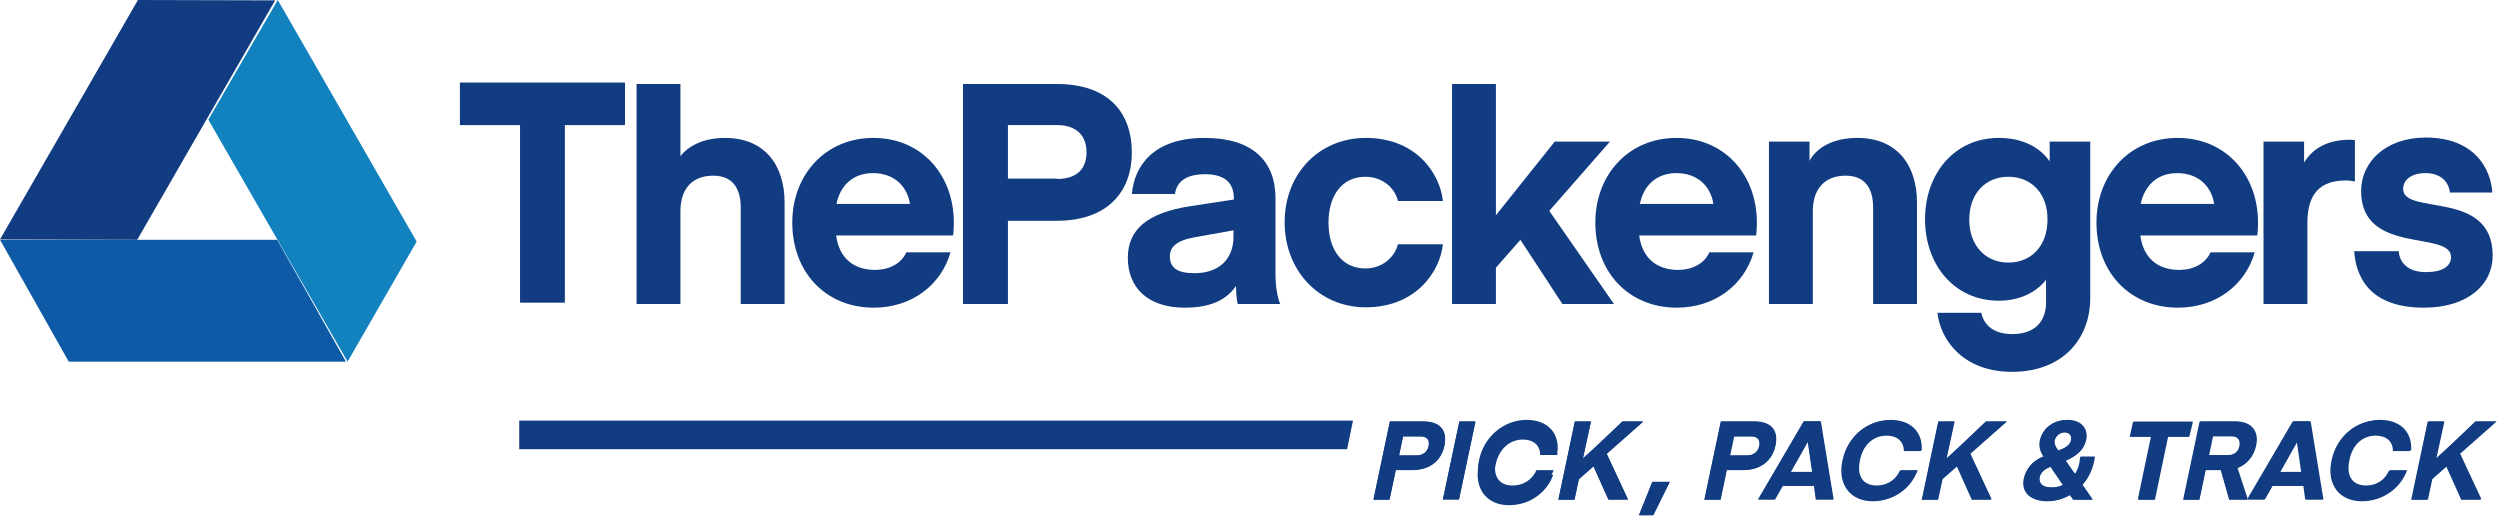 <?xml version="1.0" standalone="no"?>
<!DOCTYPE svg PUBLIC "-//W3C//DTD SVG 1.1//EN" "http://www.w3.org/Graphics/SVG/1.1/DTD/svg11.dtd">
<svg width="100%" height="100%" viewBox="0 0 636 132" version="1.1" xmlns="http://www.w3.org/2000/svg" xmlns:xlink="http://www.w3.org/1999/xlink" xml:space="preserve" style="fill-rule:evenodd;clip-rule:evenodd;stroke-linejoin:round;stroke-miterlimit:1.414;">
    <g>
        <path d="M0,61L17.488,92L88,92L70.512,61L0,61Z" style="fill:rgb(14,90,166);"/>
        <path d="M53,30.449L88.427,92L106,61.458L70.667,0L53,30.449Z" style="fill:rgb(18,130,191);"/>
        <path d="M35.093,0L0,60.907L34.907,61L70,0.092L35.093,0Z" style="fill:rgb(17,60,130);"/>
        <g transform="matrix(1,0,0,1,132,21)">
            <path d="M41.008,18.842C43.147,16.044 47.052,14.085 52.446,14.085C62.303,14.085 67.603,20.708 67.603,30.595L67.603,56.34L56.444,56.34L56.444,31.808C56.444,26.957 54.399,23.693 49.47,23.693C44.077,23.693 41.101,27.051 41.101,32.741L41.101,56.34L29.943,56.34L29.943,0.373L41.101,0.373L41.101,18.842L41.008,18.842Z" style="fill:rgb(17,60,130);"/>
            <path d="M80.807,30.875L99.498,30.875C98.754,26.211 95.314,23.04 90.106,23.04C85.085,23.04 81.737,26.118 80.807,30.875ZM80.714,38.897C81.458,44.587 85.085,47.665 90.664,47.665C94.012,47.665 97.266,46.172 98.568,43.187L109.82,43.187C107.402,51.582 99.87,57.272 90.292,57.272C78.111,57.272 69.556,48.318 69.556,35.632C69.556,23.413 78.018,14.085 90.199,14.085C102.381,14.085 110.657,23.413 110.657,35.632C110.657,37.404 110.471,38.897 110.471,38.897L80.714,38.897Z" style="fill:rgb(17,60,130);"/>
            <path d="M136.88,24.532C142.18,24.532 144.412,21.733 144.412,17.723C144.412,13.712 142.087,10.82 136.88,10.82L124.419,10.82L124.419,24.438L136.88,24.438L136.88,24.532ZM124.512,56.339L112.982,56.339L112.982,0.373L136.88,0.373C150.363,0.373 155.943,8.022 155.943,17.816C155.943,27.61 149.898,35.165 136.88,35.165L124.419,35.165L124.419,56.339L124.512,56.339Z" style="fill:rgb(17,60,130);"/>
            <path d="M171.936,39.363C167.101,40.203 165.613,41.975 165.613,44.214C165.613,47.012 167.38,48.504 171.843,48.504C178.353,48.504 181.793,44.68 181.793,39.27L181.793,37.591L171.936,39.363ZM154.919,44.587C154.919,37.404 159.848,33.114 170.914,31.435L181.886,29.756L181.886,29.383C181.886,25.372 179.376,23.32 174.54,23.32C169.333,23.32 167.287,25.558 166.915,28.356L155.942,28.356C156.593,21.174 161.429,14.085 174.447,14.085C186.536,14.085 192.487,19.868 192.487,29.476L192.487,48.971C192.487,51.676 192.952,54.754 193.696,56.34L182.909,56.34C182.816,56.34 182.444,54.474 182.444,51.769C179.84,55.5 175.656,57.272 169.426,57.272C159.848,57.272 154.919,52.049 154.919,44.587Z" style="fill:rgb(17,60,130);"/>
            <path d="M215.456,14.085C228.288,14.085 234.332,23.133 235.076,30.129L223.639,30.129C222.801,26.584 219.454,23.972 215.362,23.972C209.411,23.972 205.971,28.73 205.971,35.632C205.971,42.535 209.411,47.292 215.362,47.292C219.454,47.292 222.709,44.68 223.639,41.135L235.076,41.135C234.332,48.131 228.195,57.179 215.456,57.179C203.553,57.179 194.812,47.851 194.812,35.539C194.812,23.226 203.553,14.085 215.456,14.085" style="fill:rgb(17,60,130);"/>
            <path d="M277.572,15.018L262.136,32.647L278.595,56.34L265.483,56.34L254.79,40.016L248.559,47.105L248.559,56.34L237.401,56.34L237.401,0.373L248.559,0.373L248.559,33.766L263.531,15.018L277.572,15.018Z" style="fill:rgb(17,60,130);"/>
            <path d="M285.197,30.875L303.888,30.875C303.144,26.211 299.704,23.04 294.496,23.04C289.475,23.04 286.127,26.118 285.197,30.875ZM285.011,38.897C285.755,44.587 289.382,47.665 294.961,47.665C298.309,47.665 301.563,46.172 302.865,43.187L314.117,43.187C311.699,51.582 304.166,57.272 294.589,57.272C282.408,57.272 273.853,48.318 273.853,35.632C273.853,23.413 282.314,14.085 294.496,14.085C306.678,14.085 314.954,23.413 314.954,35.632C314.954,37.404 314.768,38.897 314.768,38.897L285.011,38.897Z" style="fill:rgb(17,60,130);"/>
            <path d="M328.251,20.055C330.111,16.51 334.388,14.085 340.525,14.085C350.382,14.085 355.683,20.708 355.683,30.595L355.683,56.339L344.524,56.339L344.524,31.808C344.524,26.957 342.478,23.692 337.55,23.692C332.156,23.692 329.181,27.144 329.181,32.647L329.181,56.339L318.022,56.339L318.022,15.018L328.344,15.018L328.344,20.055L328.251,20.055Z" style="fill:rgb(17,60,130);"/>
            <path d="M378.93,23.972C372.979,23.972 368.98,28.356 368.98,34.886C368.98,41.322 372.979,45.799 378.93,45.799C384.881,45.799 388.88,41.415 388.88,34.886C388.973,28.356 384.881,23.972 378.93,23.972ZM389.438,15.018L399.759,15.018L399.759,54.754C399.759,65.574 392.413,73.596 379.86,73.596C367.12,73.596 361.541,65.108 360.89,58.578L372.049,58.578C372.514,60.91 374.373,63.988 379.953,63.988C385.625,63.988 388.508,60.817 388.508,55.967L388.508,50.183C386.369,52.982 382.277,55.5 376.512,55.5C365.075,55.5 357.728,46.266 357.728,34.793C357.728,23.32 365.075,14.085 376.512,14.085C382.37,14.085 386.834,16.324 389.438,20.055L389.438,15.018Z" style="fill:rgb(17,60,130);"/>
            <path d="M412.592,30.875L431.283,30.875C430.539,26.211 427.098,23.04 421.891,23.04C416.87,23.04 413.615,26.118 412.592,30.875ZM412.498,38.897C413.243,44.587 416.87,47.665 422.449,47.665C425.796,47.665 429.051,46.172 430.353,43.187L441.605,43.187C439.187,51.582 431.655,57.272 422.077,57.272C409.895,57.272 401.339,48.318 401.339,35.632C401.339,23.413 409.802,14.085 421.984,14.085C434.166,14.085 442.442,23.413 442.442,35.632C442.442,37.404 442.255,38.897 442.255,38.897L412.498,38.897Z" style="fill:rgb(17,60,130);"/>
            <path d="M467.083,25.185C467.083,25.185 465.874,24.905 464.852,24.905C458.343,24.905 454.995,28.17 454.995,35.725L454.995,56.339L443.836,56.339L443.836,15.018L454.159,15.018L454.159,20.334C455.646,17.909 458.808,14.551 465.782,14.551C466.153,14.551 467.083,14.645 467.083,14.645L467.083,25.185Z" style="fill:rgb(17,60,130);"/>
            <path d="M466.897,42.908L478.242,42.908C478.428,45.706 480.474,48.224 485.124,48.224C489.4,48.224 491.539,46.732 491.539,44.4C491.539,37.497 468.664,44.027 468.664,27.61C468.664,20.148 474.987,13.992 485.124,13.992C497.49,13.992 501.675,21.92 502.048,27.983L491.26,27.983C490.981,25.371 489.029,23.039 485.03,23.039C481.404,23.039 479.358,24.812 479.358,27.05C479.358,33.953 502.14,27.05 502.14,44.027C502.14,51.396 495.818,57.272 484.659,57.272C471.918,57.272 467.456,50.65 466.897,42.908" style="fill:rgb(17,60,130);"/>
            <path d="M223.917,94.863L224.941,90.013L229.311,90.013C231.17,90.013 231.728,91.039 231.45,92.438C231.17,93.837 230.147,94.863 228.288,94.863L223.917,94.863ZM223.081,98.594L227.451,98.594C232.007,98.594 234.797,95.889 235.448,92.438C236.192,88.987 234.797,86.282 230.055,86.282L221.592,86.282L217.408,106.15L221.499,106.15L223.081,98.594Z" style="fill:rgb(17,60,130);"/>
            <path d="M243.352,86.282L239.261,86.282L235.076,106.056L239.168,106.056L243.352,86.282Z" style="fill:rgb(17,60,130);"/>
            <g transform="matrix(1,0,0,1,0,1)">
                <path d="M244.189,96.169C242.888,102.325 246.234,106.523 251.908,106.523C256.836,106.523 261.392,103.631 263.158,98.781L258.788,98.781C257.672,101.299 255.347,102.698 252.744,102.698C249.118,102.698 247.629,100.18 248.467,96.262C249.303,92.345 251.908,89.826 255.441,89.826C258.044,89.826 259.812,91.225 259.812,93.744L264.181,93.744C264.461,88.893 261.206,86.002 256.277,86.002C250.698,85.815 245.583,89.919 244.189,96.169" style="fill:rgb(17,60,130);"/>
            </g>
            <path d="M282.129,106.056L276.734,94.49L286.033,86.282L280.734,86.282C272.458,94.21 270.69,95.703 270.69,95.703L272.736,86.282L268.645,86.282L264.461,106.15L268.551,106.15L269.668,100.926L273.388,97.662L277.199,106.15L282.129,106.15L282.129,106.056Z" style="fill:rgb(17,60,130);"/>
            <path d="M288.358,101.579L284.919,110.067L288.452,110.067L292.729,101.579L288.358,101.579Z" style="fill:rgb(17,60,130);"/>
            <path d="M307.98,94.863L309.002,90.013L313.373,90.013C315.233,90.013 315.79,91.039 315.512,92.438C315.233,93.837 314.21,94.863 312.35,94.863L307.98,94.863ZM307.236,98.594L311.605,98.594C316.163,98.594 318.952,95.889 319.603,92.438C320.347,88.987 318.952,86.282 314.21,86.282L305.748,86.282L301.563,106.15L305.655,106.15L307.236,98.594Z" style="fill:rgb(17,60,130);"/>
            <path d="M319.417,106.056L321.37,102.605L329.46,102.605L329.925,106.056L334.295,106.056L331.041,86.188L326.856,86.188L315.232,106.056L319.417,106.056ZM327.879,91.319L328.995,99.061L323.508,99.061L327.879,91.319Z" style="fill:rgb(17,60,130);"/>
            <path d="M336.713,96.169C335.412,102.325 338.758,106.523 344.432,106.523C349.36,106.523 353.915,103.631 355.682,98.781L351.312,98.781C350.196,101.299 347.871,102.698 345.268,102.698C341.642,102.698 340.153,100.18 340.991,96.262C341.827,92.345 344.432,89.826 347.965,89.826C350.568,89.826 352.336,91.225 352.336,93.744L356.705,93.744C356.985,88.893 353.73,86.002 348.801,86.002C343.129,85.815 338.014,89.919 336.713,96.169" style="fill:rgb(17,60,130);"/>
            <path d="M374.559,106.056L369.166,94.49L378.465,86.282L373.164,86.282C364.889,94.21 363.122,95.703 363.122,95.703L365.167,86.282L361.076,86.282L356.891,106.15L360.983,106.15L362.1,100.926L365.819,97.662L369.631,106.15L374.559,106.15L374.559,106.056Z" style="fill:rgb(17,60,130);"/>
            <path d="M386.927,91.039C386.556,92.624 387.113,94.117 387.856,95.143C384.974,96.356 383.393,98.314 382.836,100.74C382.092,104.284 384.602,106.523 388.786,106.523C390.832,106.523 392.786,105.963 394.552,104.937L395.389,106.15L400.225,106.15L397.62,102.419C399.015,100.833 400.039,98.967 400.504,96.729C400.69,95.982 400.782,95.236 400.782,95.236L397.155,95.236C397.155,95.236 397.155,95.889 396.97,96.822C396.784,97.941 396.319,98.874 395.761,99.714L393.343,96.262C396.04,95.143 397.992,93.557 398.55,91.039C399.109,88.427 397.714,85.908 393.808,85.908C389.996,85.815 387.485,88.334 386.927,91.039M389.623,103.072C387.299,103.072 386.369,101.859 386.742,100.46C387.02,99.247 387.856,98.408 389.623,97.755L392.786,102.419C391.856,102.792 390.74,103.072 389.623,103.072M390.553,91.039C390.832,89.919 391.856,88.987 393.157,88.987C394.46,88.987 395.111,89.919 394.831,91.039C394.552,92.251 393.251,92.998 392.413,93.277L391.483,93.651L391.297,93.371C390.832,92.718 390.367,91.878 390.553,91.039" style="fill:rgb(17,60,130);"/>
            <path d="M425.517,86.282L410.639,86.282L409.803,90.106L415.195,90.106L411.849,106.056L415.939,106.056L419.288,90.106L424.773,90.106L425.517,86.282Z" style="fill:rgb(17,60,130);"/>
            <path d="M439.651,106.056L437.048,98.128C439.558,97.195 441.232,95.05 441.79,92.438C442.535,88.8 440.86,86.282 436.491,86.282L427.563,86.282L423.378,106.15L427.47,106.15L429.052,98.594L432.956,98.594L435.096,106.15L439.651,106.15L439.651,106.056ZM437.699,92.438C437.421,93.93 436.397,94.77 434.631,94.77L429.702,94.77L430.725,89.92L435.653,89.92C437.327,90.013 437.978,91.039 437.699,92.438Z" style="fill:rgb(17,60,130);"/>
            <path d="M443.93,106.056L445.882,102.605L453.972,102.605L454.437,106.056L458.808,106.056L455.553,86.188L451.275,86.188L439.651,106.056L443.93,106.056ZM452.299,91.319L453.413,99.061L447.928,99.061L452.299,91.319Z" style="fill:rgb(17,60,130);"/>
            <path d="M461.132,96.169C459.831,102.325 463.177,106.523 468.851,106.523C473.779,106.523 478.335,103.631 480.101,98.781L475.731,98.781C474.616,101.299 472.291,102.698 469.687,102.698C466.061,102.698 464.572,100.18 465.41,96.262C466.247,92.345 468.851,89.826 472.384,89.826C474.987,89.826 476.755,91.225 476.755,93.744L481.125,93.744C481.404,88.893 478.149,86.002 473.221,86.002C467.548,85.815 462.433,89.919 461.132,96.169" style="fill:rgb(17,60,130);"/>
            <path d="M499.072,106.056L493.678,94.49L502.977,86.282L497.677,86.282C489.401,94.21 487.634,95.703 487.634,95.703L489.679,86.282L485.588,86.282L481.404,106.15L485.494,106.15L486.611,100.926L490.331,97.662L494.143,106.15L499.072,106.15L499.072,106.056Z" style="fill:rgb(17,60,130);"/>
            <path d="M228.288,94.863C230.148,94.863 231.17,93.93 231.449,92.438C231.728,90.946 231.17,90.013 229.311,90.013L224.94,90.013L223.917,94.863L228.288,94.863ZM221.5,106.056L217.408,106.056L221.593,86.188L230.055,86.188C234.797,86.188 236.192,88.893 235.448,92.345C234.704,95.796 232.007,98.501 227.451,98.501L223.08,98.501L221.5,106.056Z" style="fill:rgb(17,60,130);"/>
            <path d="M239.168,106.056L235.076,106.056L239.261,86.188L243.352,86.188L239.168,106.056Z" style="fill:rgb(17,60,130);"/>
            <path d="M256.371,85.815C261.299,85.815 264.554,88.707 264.275,93.557L259.904,93.557C259.811,91.039 258.137,89.639 255.534,89.639C251.907,89.639 249.303,92.158 248.56,96.076C247.723,99.993 249.211,102.512 252.837,102.512C255.441,102.512 257.765,101.113 258.881,98.594L263.251,98.594C261.485,103.445 256.929,106.336 252,106.336C246.328,106.336 242.887,102.232 244.282,95.982C245.583,89.919 250.697,85.815 256.371,85.815" style="fill:rgb(17,60,130);"/>
            <path d="M277.2,106.056L273.387,97.568L269.668,100.833L268.552,106.056L264.461,106.056L268.646,86.188L272.736,86.188L270.69,95.609C270.69,95.609 272.457,94.117 280.734,86.188L286.034,86.188L276.735,94.397L282.129,105.963L277.2,105.963L277.2,106.056Z" style="fill:rgb(17,60,130);"/>
            <path d="M292.823,101.579L288.638,110.067L285.011,110.067L288.358,101.579L292.823,101.579Z" style="fill:rgb(17,60,130);"/>
            <path d="M312.535,94.863C314.395,94.863 315.419,93.93 315.697,92.438C315.976,90.946 315.419,90.013 313.559,90.013L309.188,90.013L308.166,94.863L312.535,94.863ZM305.747,106.056L301.657,106.056L305.841,86.188L314.302,86.188C319.045,86.188 320.439,88.893 319.696,92.345C318.952,95.796 316.255,98.501 311.699,98.501L307.328,98.501L305.747,106.056Z" style="fill:rgb(17,60,130);"/>
            <path d="M327.972,91.318L323.602,99.06L329.088,99.06L327.972,91.318ZM315.325,106.056L326.948,86.188L331.227,86.188L334.481,106.056L330.111,106.056L329.646,102.605L321.556,102.605L319.603,106.056L315.325,106.056Z" style="fill:rgb(17,60,130);"/>
            <path d="M348.987,85.815C353.916,85.815 357.17,88.707 356.891,93.557L352.521,93.557C352.428,91.039 350.754,89.639 348.151,89.639C344.524,89.639 341.92,92.158 341.177,96.076C340.339,99.993 341.827,102.512 345.454,102.512C348.057,102.512 350.382,101.113 351.498,98.594L355.868,98.594C354.102,103.445 349.546,106.336 344.617,106.336C338.944,106.336 335.504,102.232 336.899,95.982C338.201,89.919 343.315,85.815 348.987,85.815" style="fill:rgb(17,60,130);"/>
            <path d="M369.724,106.056L365.911,97.568L362.192,100.833L361.076,106.056L356.985,106.056L361.17,86.188L365.26,86.188L363.214,95.609C363.214,95.609 364.981,94.117 373.258,86.188L378.558,86.188L369.259,94.397L374.653,105.963L369.724,105.963L369.724,106.056Z" style="fill:rgb(17,60,130);"/>
            <path d="M391.483,93.371L391.669,93.651L392.599,93.277C393.436,92.904 394.831,92.251 395.017,91.039C395.203,89.919 394.645,88.987 393.343,88.987C392.041,88.987 391.018,89.919 390.739,91.039C390.554,91.878 391.018,92.718 391.483,93.371M392.971,102.325L389.81,97.661C388.043,98.408 387.206,99.154 386.927,100.366C386.648,101.859 387.578,102.978 389.81,102.978C390.925,103.072 392.041,102.792 392.971,102.325M393.994,85.815C397.807,85.815 399.294,88.334 398.737,90.945C398.179,93.464 396.226,95.05 393.529,96.169L395.947,99.62C396.505,98.781 396.877,97.848 397.156,96.729C397.342,95.796 397.342,95.143 397.342,95.143L400.968,95.143C400.968,95.143 400.875,95.889 400.689,96.635C400.224,98.781 399.201,100.74 397.807,102.325L400.41,106.056L395.575,106.056L394.738,104.844C392.971,105.87 391.018,106.43 388.973,106.43C384.788,106.43 382.277,104.191 383.021,100.646C383.579,98.128 385.067,96.169 388.043,95.05C387.299,94.024 386.741,92.531 387.113,90.945C387.671,88.334 390.182,85.815 393.994,85.815" style="fill:rgb(17,60,130);"/>
            <path d="M424.959,90.106L419.566,90.106L416.218,106.15L412.127,106.15L415.475,90.106L410.081,90.106L410.918,86.282L425.889,86.282L424.959,90.106Z" style="fill:rgb(17,60,130);"/>
            <path d="M435.932,90.013L431.004,90.013L429.982,94.863L434.909,94.863C436.583,94.863 437.606,93.93 437.978,92.531C438.257,91.039 437.606,90.013 435.932,90.013ZM435.188,106.056L433.049,98.501L429.144,98.501L427.563,106.056L423.564,106.056L427.749,86.188L436.676,86.188C440.953,86.188 442.72,88.8 441.976,92.345C441.418,94.956 439.745,97.102 437.234,98.034L439.837,105.963L435.188,105.963L435.188,106.056Z" style="fill:rgb(17,60,130);"/>
            <path d="M452.484,91.318L448.114,99.06L453.6,99.06L452.484,91.318ZM439.93,106.056L451.554,86.188L455.832,86.188L459.087,106.056L454.715,106.056L454.251,102.605L446.161,102.605L444.209,106.056L439.93,106.056Z" style="fill:rgb(17,60,130);"/>
            <path d="M473.5,85.815C478.428,85.815 481.683,88.707 481.404,93.557L477.033,93.557C476.94,91.039 475.266,89.639 472.663,89.639C469.036,89.639 466.432,92.158 465.689,96.076C464.852,99.993 466.34,102.512 469.966,102.512C472.57,102.512 474.895,101.113 476.011,98.594L480.38,98.594C478.614,103.445 474.058,106.336 469.129,106.336C463.457,106.336 460.016,102.232 461.411,95.982C462.712,89.919 467.827,85.815 473.5,85.815" style="fill:rgb(17,60,130);"/>
            <path d="M494.329,106.056L490.516,97.568L486.797,100.833L485.681,106.056L481.59,106.056L485.775,86.188L489.865,86.188L487.82,95.609C487.82,95.609 489.586,94.117 497.863,86.188L503.163,86.188L493.864,94.397L499.258,105.963L494.329,105.963L494.329,106.056Z" style="fill:rgb(17,60,130);"/>
            <path d="M212.201,86.002L0.093,86.002L0.093,93.277L210.712,93.277L212.201,86.002Z" style="fill:rgb(17,60,130);"/>
            <g transform="matrix(1,0,0,1,-132,-21)">
                <path d="M159,31.827L143.702,31.827L143.702,77L132.298,77L132.298,31.827L117,31.827L117,21L159,21L159,31.827Z" style="fill:rgb(17,60,130);"/>
            </g>
        </g>
    </g>
</svg>
